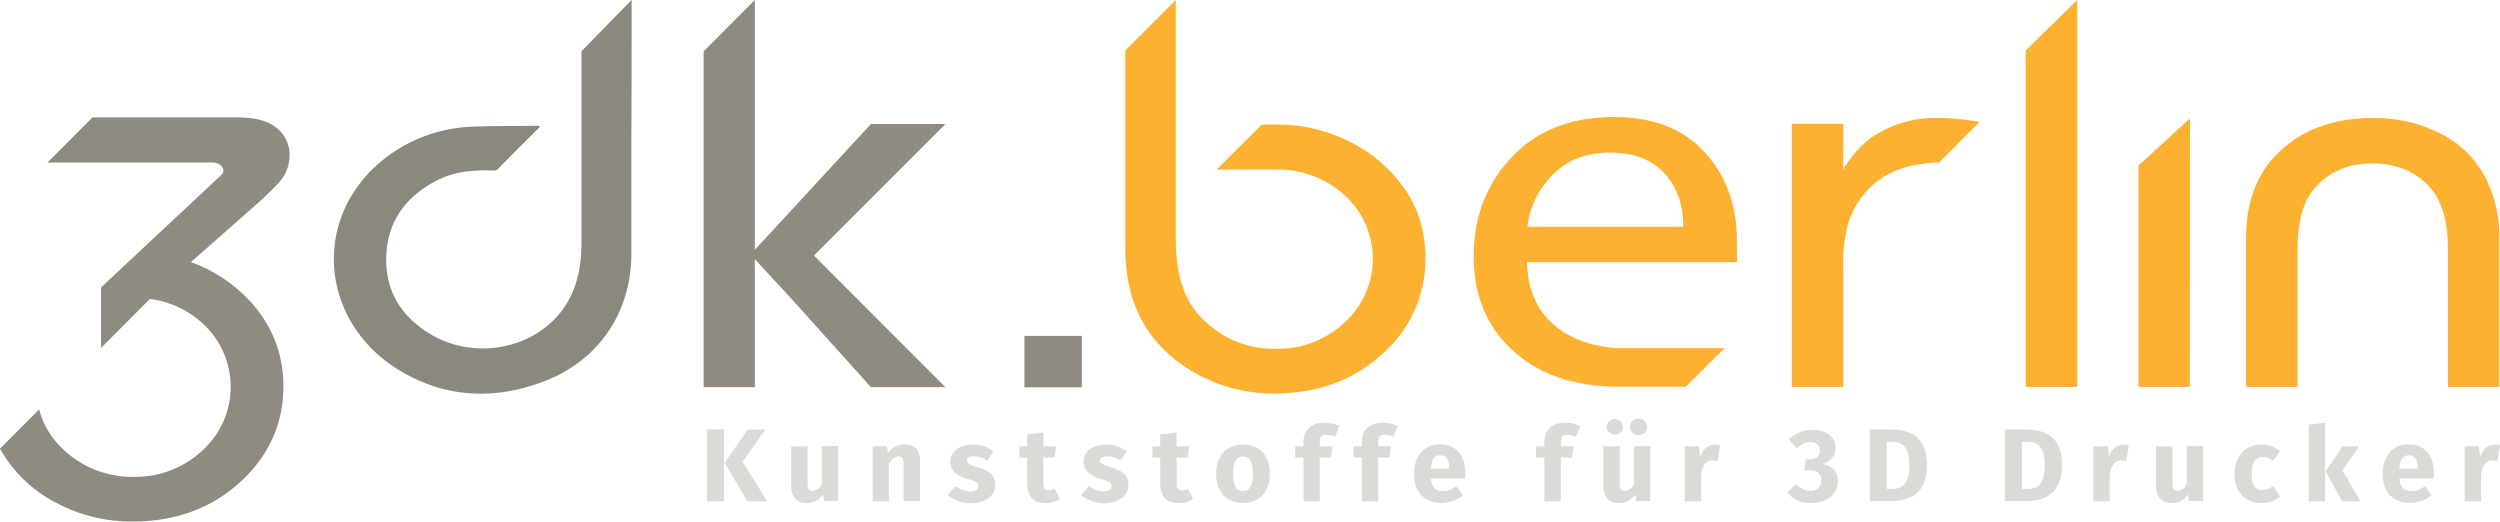 <svg xmlns="http://www.w3.org/2000/svg" xmlns:xlink="http://www.w3.org/1999/xlink" id="Ebene_1" data-name="Ebene 1" viewBox="0 0 687.35 143.4"><defs><style>.cls-1,.cls-2{fill:none;clip-rule:evenodd;}.cls-2{clip-path:url(#clip-path);}.cls-3{fill:#fcb131;}.cls-4{clip-path:url(#clip-path-2);}.cls-5,.cls-6{fill:#8f8b82;}.cls-6{fill-rule:evenodd;}.cls-7{fill:#dbdad7;}.cls-8{fill:#8b897f;}</style><clipPath id="clip-path"><polygon class="cls-1" points="138.85 257.78 138.97 257.78 138.97 257.9 138.85 257.9 138.85 257.78 138.85 257.78"></polygon></clipPath><clipPath id="clip-path-2" transform="translate(-72.07 -206.18)"><path class="cls-2" d="M139,257.9l-.12-.12s.08,0,.12.12"></path></clipPath></defs><polyline class="cls-3" points="587.94 45.53 587.94 106.38 602.08 106.38 602.12 32.53 587.94 45.53"></polyline><polyline class="cls-3" points="571.1 106.38 556.96 106.38 556.96 13.87 571.1 0 571.1 106.38"></polyline><path class="cls-3" d="M759.23,312.56H745.08v-38.1c0-7.31-1.54-12.76-4.58-16.35q-6-6.95-16.09-7c-7.35,0-13,2.73-16.95,8.14-2.49,3.44-3.71,8.77-3.71,16v37.31H689.6V271.74c0-9.8,2.85-17.59,8.58-23.28q9.89-9.84,26.23-9.84A40.2,40.2,0,0,1,743.26,243a28,28,0,0,1,12.84,13.44,35.24,35.24,0,0,1,3.13,15v41.1" transform="translate(-72.07 -206.18)"></path><path class="cls-3" d="M616.3,239.69c-1.34-.31-5.85-.79-5.85-.79-2.49-.2-4.34-.31-5.57-.31a31.87,31.87,0,0,0-18.14,5.29,28,28,0,0,0-7.9,9V240.21H564.7v72.35h14.14V279.84A44.66,44.66,0,0,1,580,268.38a23.71,23.71,0,0,1,6.6-11q6.75-6.27,18.61-6.52l11.1-11.14" transform="translate(-72.07 -206.18)"></path><path class="cls-3" d="M546.2,301.89l-29.44,0c-6.79-.44-12.48-2.33-16.95-6-5.05-4.07-7.7-10-7.9-17.62h57.77s-.08-3.48-.08-6.17q0-14.16-8.73-23.94t-25-9.8c-11.78,0-21.18,3.63-28.14,11s-10.47,16.4-10.47,27.27,3.64,19.56,10.91,26.08,16.67,9.68,28.6,9.8l18.77,0,10.67-10.55m-46.74-48.21q6-5.62,15.21-5.61c6.44,0,11.46,1.86,14.94,5.61s5.25,8.65,5.25,14.78H492a24.67,24.67,0,0,1,7.43-14.78Z" transform="translate(-72.07 -206.18)"></path><path class="cls-3" d="M424,240.43a42.71,42.71,0,0,1,15.29,3,40.76,40.76,0,0,1,13.08,8Q464,261.93,464,277.1a34.44,34.44,0,0,1-11.14,25.72q-12.09,11.56-30.39,11.54A43.39,43.39,0,0,1,401.11,309c-13.12-7.31-19.64-18.76-19.64-34.45V220.05l13.87-13.87V272c0,9.36,2.21,16.4,6.71,21.14a27.34,27.34,0,0,0,20.75,8.93,26.7,26.7,0,0,0,19.48-7.75,23.58,23.58,0,0,0-.59-34.53,27.56,27.56,0,0,0-19.05-7H406.56L419,240.43H424" transform="translate(-72.07 -206.18)"></path><g class="cls-4"><image width="3" height="6" transform="translate(66.76 51.52) scale(0.07 0.05)"></image></g><polyline class="cls-5" points="223.77 70.26 259.93 34.1 239.46 34.1 207.53 68.68 207.53 0 193.46 14.11 193.46 106.45 207.53 106.45 207.53 71.25 217.17 81.68 239.46 106.45 259.93 106.45 223.77 70.26"></polyline><path class="cls-5" d="M138.26,286.47a41.2,41.2,0,0,0-13.08-8l-.64-.2L144,261.1c2.38-2.29,4-3.87,4.83-4.82a10.86,10.86,0,0,0,2.84-7.15,9.36,9.36,0,0,0-3.91-8.06c-2.33-1.74-5.77-2.61-10.35-2.61H97.48L85.19,250.79v.08h45.24c2.06,0,3.12,1.3,3.08,2.29,0,.75-.63,1.15-1.93,2.37L99.85,285.21v16.63l13.43-13.47A26.48,26.48,0,0,1,127.67,295a23.58,23.58,0,0,1,.59,34.53,26.93,26.93,0,0,1-19.48,7.75,27.4,27.4,0,0,1-20.75-9,22.86,22.86,0,0,1-5.21-9.53L72.07,329.54A36.89,36.89,0,0,0,87.12,344.2a43.89,43.89,0,0,0,21.38,5.37c12.17,0,22.33-3.87,30.35-11.53Q150,327.3,150,312.31c-.08-10.19-4-18.77-11.73-25.84" transform="translate(-72.07 -206.18)"></path><polygon class="cls-6" points="297.43 92.34 281.66 92.34 281.66 106.49 297.43 106.49 297.43 92.34 297.43 92.34"></polygon><path class="cls-7" d="M266.48,344V324.25h4.66V344ZM283,344h-5.42l-6.28-10.51,6.28-9.2h4.94l-6.28,8.85L283,344Z" transform="translate(-72.07 -206.18)"></path><path class="cls-7" d="M298.61,344l-.2-1.89a5.27,5.27,0,0,1-4.59,2.37c-2.8,0-4.22-1.82-4.22-4.74V328.87h4.5v10.27c0,1.54.51,2,1.46,2a3,3,0,0,0,2.45-1.78V328.83h4.51v15.09h-3.91v0Z" transform="translate(-72.07 -206.18)"></path><path class="cls-7" d="M325,332.94v11h-4.5V333.69c0-1.58-.56-2-1.43-2s-1.81.72-2.6,2V344H312V328.87h3.91l.32,1.78a5.76,5.76,0,0,1,4.62-2.29c2.65,0,4.19,1.69,4.19,4.58Z" transform="translate(-72.07 -206.18)"></path><path class="cls-7" d="M345.19,330.25l-1.66,2.57a6.8,6.8,0,0,0-3.59-1.18c-1.39,0-2,.47-2,1.14s.4,1.15,3.08,1.94c3,.87,4.67,2.09,4.67,4.82,0,3.12-3,5-6.72,5a9.4,9.4,0,0,1-6.32-2.26l2.21-2.48a6.34,6.34,0,0,0,3.95,1.5c1.38,0,2.21-.52,2.21-1.39,0-1.06-.47-1.38-3.2-2.13-3-.87-4.46-2.37-4.46-4.74,0-2.61,2.37-4.62,6.16-4.62a8.76,8.76,0,0,1,5.65,1.85Z" transform="translate(-72.07 -206.18)"></path><path class="cls-7" d="M359.42,344.48c-3.32,0-4.94-1.9-4.94-5.46v-7h-2.14v-3.12h2.14v-3.28l4.5-.51v3.79h3.48L362,332h-3.05v7c0,1.46.48,2,1.43,2a3.17,3.17,0,0,0,1.62-.51l1.5,2.88a7.75,7.75,0,0,1-4.07,1.15Z" transform="translate(-72.07 -206.18)"></path><path class="cls-7" d="M381.82,330.25l-1.66,2.57a6.8,6.8,0,0,0-3.59-1.18c-1.39,0-2,.47-2,1.14s.4,1.15,3.08,1.94c3,.87,4.67,2.09,4.67,4.82,0,3.12-3,5-6.72,5a9.4,9.4,0,0,1-6.32-2.26l2.21-2.48a6.34,6.34,0,0,0,3.95,1.5c1.38,0,2.21-.52,2.21-1.39,0-1.06-.47-1.38-3.2-2.13-3-.87-4.46-2.37-4.46-4.74,0-2.61,2.37-4.62,6.16-4.62a8.84,8.84,0,0,1,5.65,1.85Z" transform="translate(-72.07 -206.18)"></path><path class="cls-7" d="M396,344.48c-3.32,0-4.94-1.9-4.94-5.46v-7h-2.13v-3.12h2.13v-3.28l4.5-.51v3.79h3.48l-.47,3.12h-3v7c0,1.46.48,2,1.43,2a3.17,3.17,0,0,0,1.62-.51l1.5,2.88a7.89,7.89,0,0,1-4.11,1.15Z" transform="translate(-72.07 -206.18)"></path><path class="cls-7" d="M421.22,336.46c0,4.82-2.81,8-7.39,8s-7.39-3-7.39-8.06c0-4.82,2.81-8,7.39-8s7.39,3,7.39,8.06Zm-10.12,0c0,3.36.91,4.74,2.73,4.74s2.73-1.46,2.73-4.74-.91-4.75-2.73-4.75-2.73,1.47-2.73,4.75Z" transform="translate(-72.07 -206.18)"></path><path class="cls-7" d="M434.93,327.68v1.19h3.56L438,332h-3.08v12h-4.46V332h-2.3v-3.12h2.3v-1.34c0-2.89,1.89-5.14,5.76-5.14a9.16,9.16,0,0,1,4.11.95l-1.22,2.92a5.31,5.31,0,0,0-2.37-.55c-1.31,0-1.82.55-1.82,2Z" transform="translate(-72.07 -206.18)"></path><path class="cls-7" d="M451,327.68v1.19h3.56l-.48,3.12H451v12h-4.5V332h-2.29v-3.12h2.29v-1.34c0-2.89,1.89-5.14,5.77-5.14a9.2,9.2,0,0,1,4.11.95l-1.23,2.92a5.31,5.31,0,0,0-2.37-.55c-1.26,0-1.78.55-1.78,2Z" transform="translate(-72.07 -206.18)"></path><path class="cls-7" d="M474.8,337.76h-9.36c.31,2.69,1.58,3.44,3.43,3.44a6.08,6.08,0,0,0,3.6-1.35l1.86,2.49a9.31,9.31,0,0,1-5.89,2.1c-5,0-7.59-3.24-7.59-8,0-4.51,2.49-8.1,7.07-8.1,4.31,0,7,2.84,7,7.74,0,.51,0,1.19-.08,1.66Zm-4.31-2.92c0-2.06-.67-3.48-2.45-3.48-1.5,0-2.37.95-2.6,3.67h5v-.19Z" transform="translate(-72.07 -206.18)"></path><path class="cls-7" d="M501.2,327.68v1.19h3.55l-.47,3.12H501.2v12h-4.51V332H494.4v-3.12h2.29v-1.34c0-2.89,1.9-5.14,5.77-5.14a9.2,9.2,0,0,1,4.11.95l-1.23,2.92a5.25,5.25,0,0,0-2.37-.55c-1.26,0-1.77.55-1.77,2Z" transform="translate(-72.07 -206.18)"></path><path class="cls-7" d="M521.9,344l-.2-1.89a5.24,5.24,0,0,1-4.58,2.37c-2.81,0-4.23-1.82-4.23-4.74V328.87h4.51v10.27c0,1.54.51,2,1.46,2a3,3,0,0,0,2.45-1.78V328.83h4.5v15.09H521.9v0Zm-3.55-20.46a2.3,2.3,0,0,1-4.59,0,2.3,2.3,0,0,1,4.59,0Zm6.59,0a2.23,2.23,0,0,1-2.29,2.25,2.26,2.26,0,1,1,0-4.51,2.23,2.23,0,0,1,2.29,2.26Z" transform="translate(-72.07 -206.18)"></path><path class="cls-7" d="M545,328.63l-.71,4.35a5.3,5.3,0,0,0-1.39-.2c-1.89,0-2.64,1.38-3.12,3.72V344h-4.5V328.87h3.91l.35,2.92c.68-2.09,2.18-3.36,3.92-3.36a6.3,6.3,0,0,1,1.54.2Z" transform="translate(-72.07 -206.18)"></path><path class="cls-7" d="M576.75,329.22c0,2.34-1.39,3.92-3.76,4.59a4.47,4.47,0,0,1,4.39,4.74c0,3.2-2.61,5.93-7.35,5.93a8.19,8.19,0,0,1-6.6-2.89l2.49-2.37a5,5,0,0,0,3.87,1.9,2.72,2.72,0,0,0,3-2.81c0-2-1.11-2.76-3.13-2.76h-1.58l.48-3.08h1.1c1.7,0,2.77-.91,2.77-2.49,0-1.39-1-2.22-2.57-2.22a5.21,5.21,0,0,0-3.75,1.66L563.91,327a9,9,0,0,1,6.48-2.61c4.11,0,6.36,2.14,6.36,4.82Z" transform="translate(-72.07 -206.18)"></path><path class="cls-7" d="M601.88,334c0,7.94-4.78,9.95-9.8,9.95h-5.93V324.25h5.49c5.26,0,10.24,1.62,10.24,9.76Zm-11.1,6.6h1.54c2.8,0,4.7-1.35,4.7-6.56s-2-6.37-4.74-6.37h-1.47v12.93Z" transform="translate(-72.07 -206.18)"></path><path class="cls-7" d="M639,334c0,7.94-4.78,9.95-9.8,9.95H623.3V324.25h5.49c5.25,0,10.23,1.62,10.23,9.76ZM628,340.61h1.54c2.81,0,4.7-1.35,4.7-6.56s-2-6.37-4.74-6.37H628v12.93Z" transform="translate(-72.07 -206.18)"></path><path class="cls-7" d="M657.36,328.63l-.71,4.35a5.3,5.3,0,0,0-1.39-.2c-1.89,0-2.64,1.38-3.12,3.72V344h-4.5V328.87h3.91l.35,2.92c.68-2.09,2.18-3.36,3.92-3.36a6,6,0,0,1,1.54.2Z" transform="translate(-72.07 -206.18)"></path><path class="cls-7" d="M673.87,344l-.19-1.89a5.27,5.27,0,0,1-4.59,2.37c-2.8,0-4.23-1.82-4.23-4.74V328.87h4.51v10.27c0,1.54.51,2,1.46,2a3,3,0,0,0,2.45-1.78V328.83h4.51v15.09h-3.92v0Z" transform="translate(-72.07 -206.18)"></path><path class="cls-7" d="M699,330.25l-2,2.69a4.41,4.41,0,0,0-2.84-1.11c-1.94,0-3,1.31-3,4.71s1.19,4.38,3,4.38a4.26,4.26,0,0,0,2.8-1.11L699,342.7a7.83,7.83,0,0,1-5.1,1.78c-4.62,0-7.47-3.12-7.47-7.91s2.88-8.17,7.39-8.17a7.68,7.68,0,0,1,5.18,1.85Z" transform="translate(-72.07 -206.18)"></path><path class="cls-7" d="M706.83,344v-21.1l4.5-.47V344h-4.5v0ZM721,344H716l-4.51-8.25,4.63-6.88h4.58l-4.58,6.64L721,344Z" transform="translate(-72.07 -206.18)"></path><path class="cls-7" d="M741.09,337.76h-9.37c.32,2.69,1.58,3.44,3.44,3.44a6.1,6.1,0,0,0,3.6-1.35l1.85,2.49a9.26,9.26,0,0,1-5.88,2.1c-5,0-7.59-3.24-7.59-8,0-4.51,2.49-8.1,7.07-8.1,4.31,0,7,2.84,7,7.74a11.26,11.26,0,0,1-.08,1.66Zm-4.31-2.92c0-2.06-.67-3.48-2.45-3.48-1.5,0-2.37.95-2.61,3.67h5v-.19Z" transform="translate(-72.07 -206.18)"></path><path class="cls-7" d="M759.42,328.63l-.71,4.35a5.23,5.23,0,0,0-1.38-.2c-1.9,0-2.65,1.38-3.12,3.72V344H749.7V328.87h3.91l.36,2.92c.67-2.09,2.17-3.36,3.91-3.36a6,6,0,0,1,1.54.2Z" transform="translate(-72.07 -206.18)"></path><path class="cls-8" d="M245.66,243.74c0,10.79,0,21.54,0,32.32-.08,16.09-9,29.28-24.11,35-13.16,5-26.28,4.59-38.56-2.41-24.15-13.67-26-45.36-2.3-60.93A41.5,41.5,0,0,1,202.23,241c5.89-.23,11.81-.15,17.7-.23a3.29,3.29,0,0,1,.63.08,5.06,5.06,0,0,1-.35.51c-3.76,3.75-7.55,7.51-11.26,11.3a1.67,1.67,0,0,1-1.43.4c-5.57-.2-11,.31-16,3.08-7.7,4.23-12.56,10.47-13.2,19.48-.67,10,3.72,17.38,12.06,22.4,12.64,7.59,29.59,3.88,37.18-7.86,3.4-5.3,4.38-11.26,4.38-17.39,0-16.24,0-36.26,0-52.5l13.79-14.1v1.74c0,11.3,0,24.56-.07,35.82Z" transform="translate(-72.07 -206.18)"></path></svg>